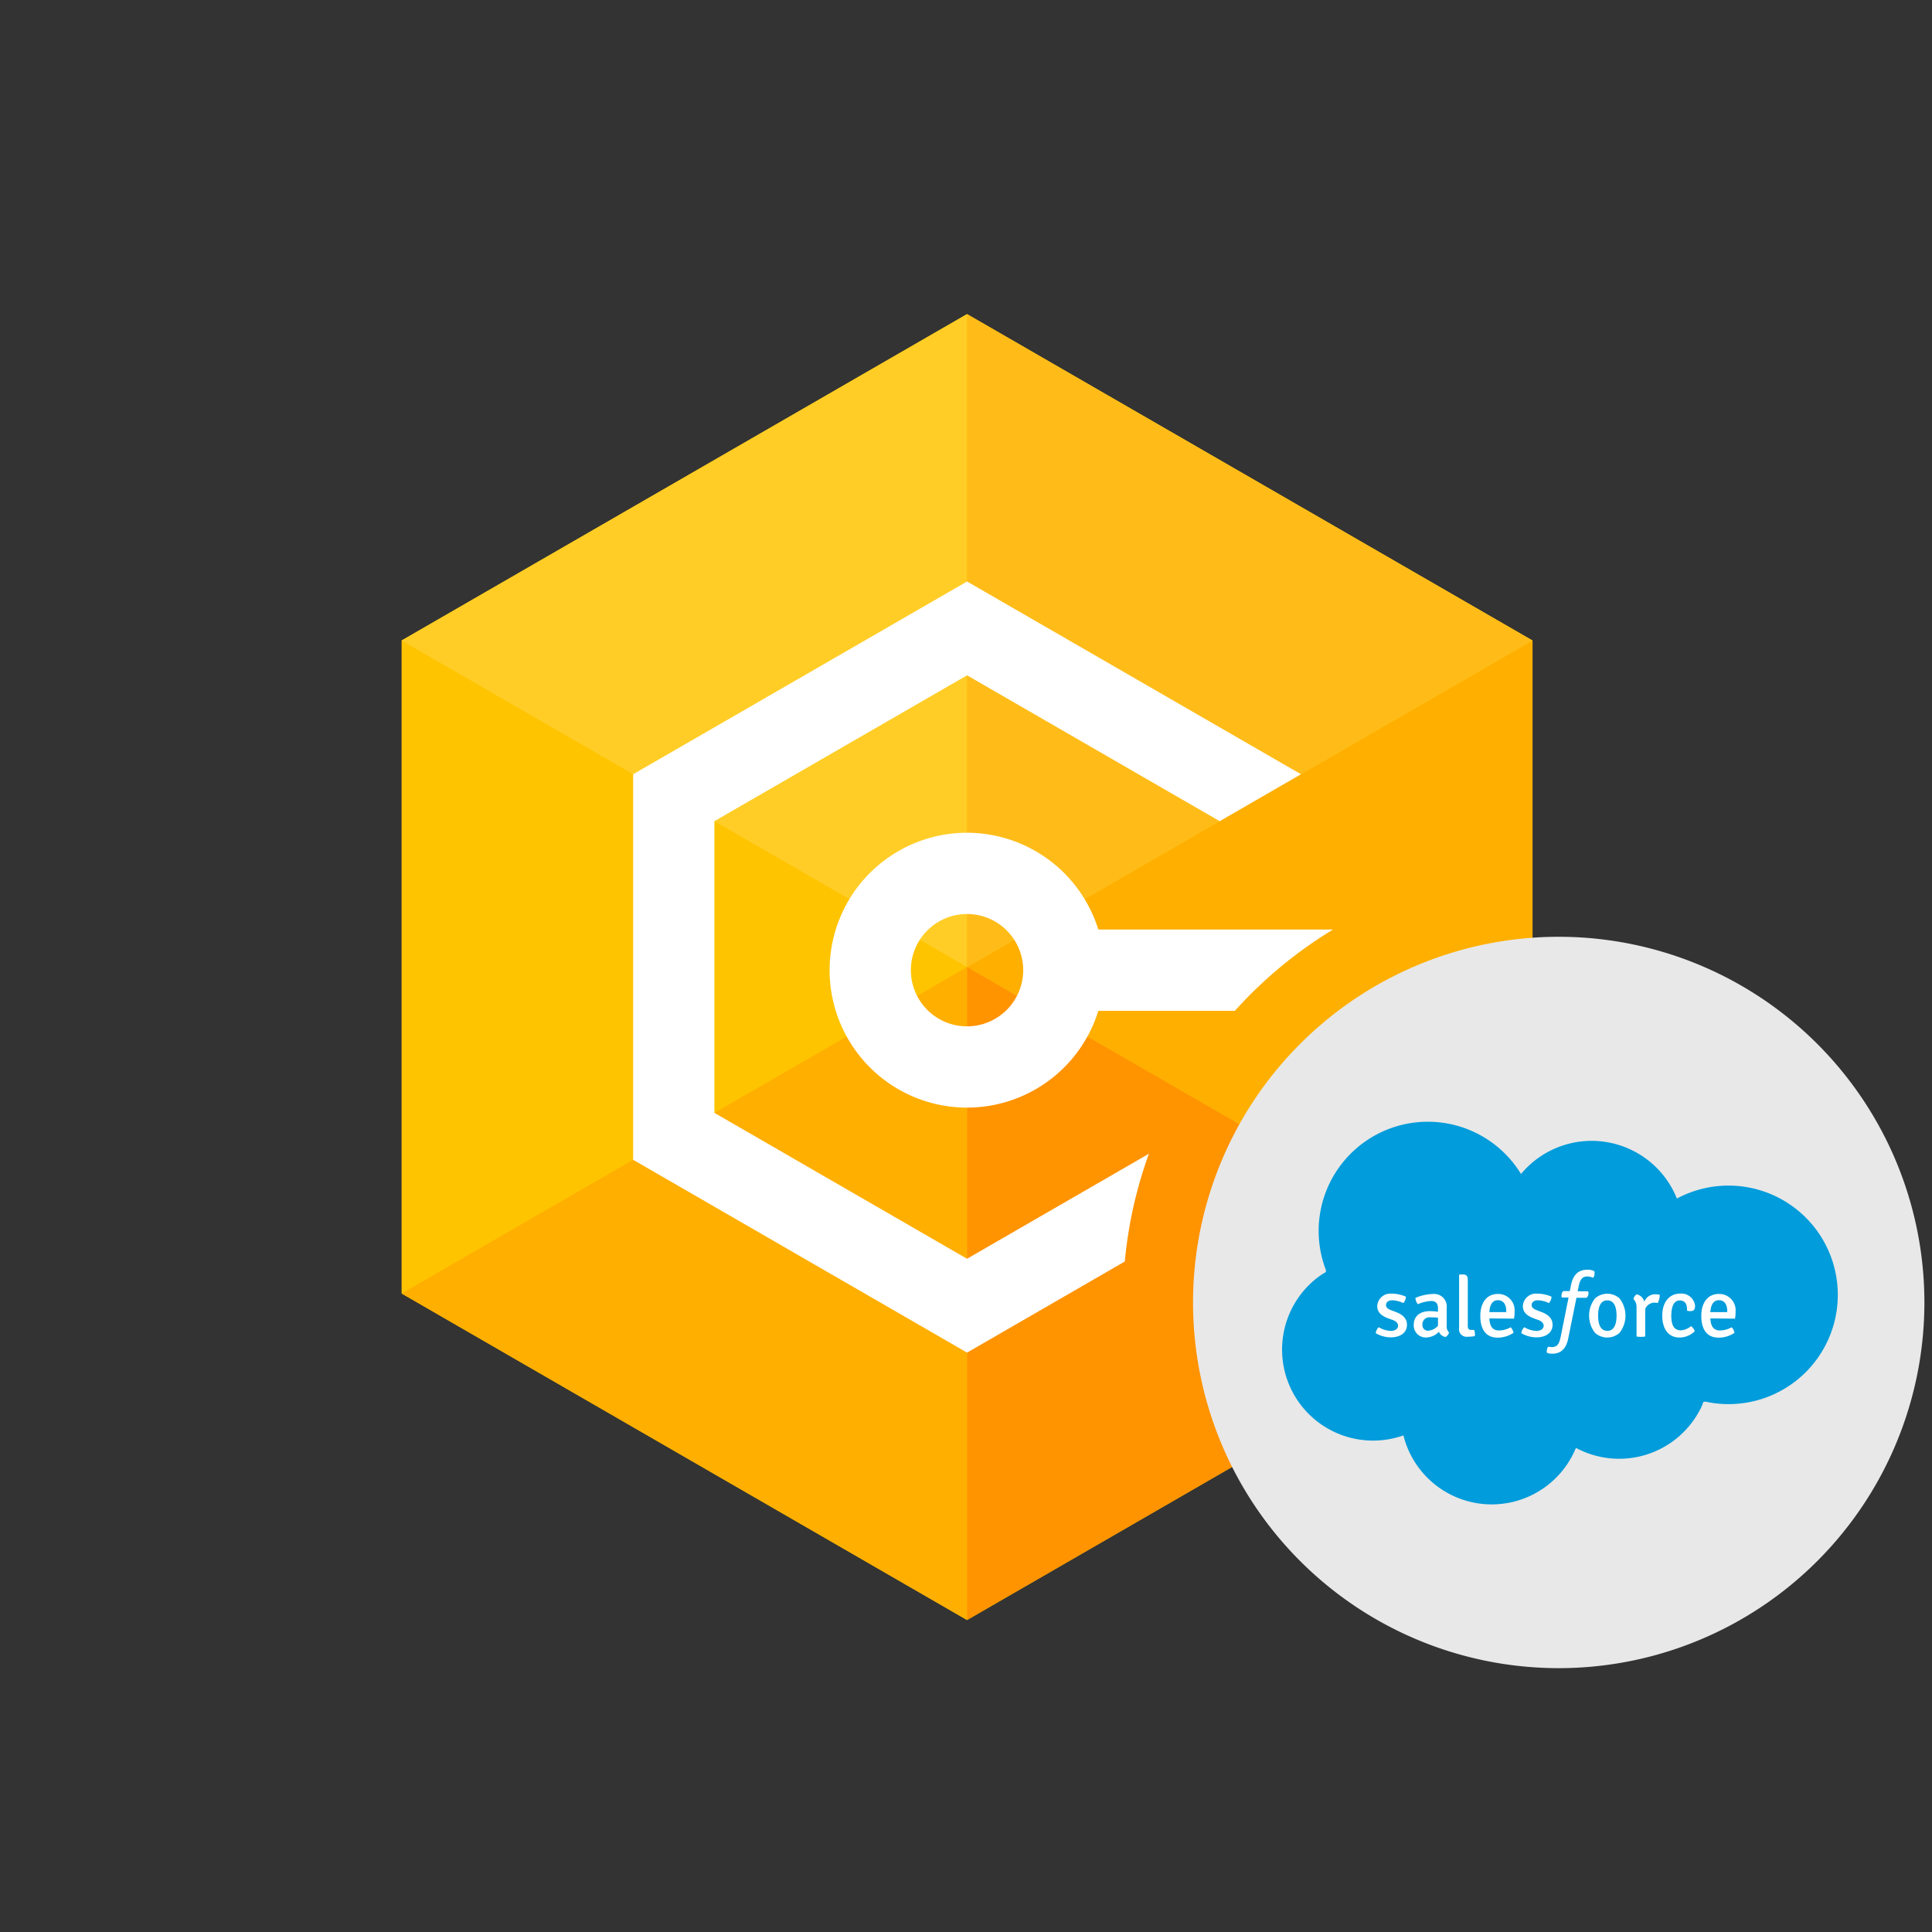 <svg xmlns="http://www.w3.org/2000/svg" viewBox="0 0 246 246"><rect x="0" y="0" width="246" height="246" fill="#333333" stroke="none"/><title>dotConnect_Salesforce</title><rect width="246" height="246" fill="#fff" opacity="0"/><polyline points="195.133 81.555 195.133 164.696 123.134 206.276 51.134 164.696 51.134 81.555 123.134 39.994 195.133 81.555" fill="#ffc400"/><polyline points="123.134 39.994 51.134 81.555 123.134 123.134 123.134 39.992 123.134 39.994" fill="#ffcd26"/><polyline points="123.134 123.134 51.134 164.696 123.134 206.276 123.134 206.274 123.134 123.134" fill="#ffaf00"/><polyline points="195.133 81.555 123.134 123.134 195.133 164.696 195.133 164.695 195.133 81.555" fill="#ffaf00"/><polyline points="123.134 39.992 123.134 123.134 195.133 81.555 123.134 39.994" fill="#ffbc19"/><polyline points="123.134 123.134 123.134 123.134 123.134 206.274 195.133 164.695 123.134 123.134" fill="#ff9300"/><path d="M123.132,106.034A17.499,17.499,0,1,0,139.85,128.706h17.384a55.756,55.756,0,0,1,12.494-10.348H139.849A17.529,17.529,0,0,0,123.132,106.034Zm0,24.651a7.152,7.152,0,1,1,7.152-7.153A7.16,7.16,0,0,1,123.132,130.685Z" fill="#fff"/><path d="M146.29,146.905l-23.157,13.372-32.167-18.576V104.557l32.167-18.569L155.3,104.557v.002l10.347-5.975v-.002L123.133,74.04,80.619,98.582v49.091l42.514,24.555,20.089-11.602A55.198,55.198,0,0,1,146.29,146.905Z" fill="#fff"/><path d="M245.032,165.846a46.562,46.562,0,1,1-46.565-46.566A46.564,46.564,0,0,1,245.032,165.846Z" fill="#e8e8e8" fill-rule="evenodd"/><path d="M220.09,150.959a13.934,13.934,0,0,0-6.574,1.65,11.695,11.695,0,0,0-19.847-3.127,13.903,13.903,0,0,0-24.912,12.047c.198.542,0,.443-.427.735-.277.191-.548.391-.804.589a11.586,11.586,0,0,0,11.171,19.914,11.586,11.586,0,0,0,21.965,1.589A11.609,11.609,0,0,0,216.386,179.64h0c.11-.197.214-.405.313-.628.209-.454.076-.619.633-.506.393.08.781.143,1.164.188A13.912,13.912,0,1,0,220.09,150.962Z" fill="#009cdb"/><path d="M175.548,168.994a3.38,3.38,0,0,0,1.503.473c.589,0,.955-.267.964-.663,0-.308-.236-.569-.676-.728l-.614-.225c-.75-.279-1.362-.719-1.362-1.536a1.673,1.673,0,0,1,1.739-1.601h.148a4.803,4.803,0,0,1,1.76.388,1.176,1.176,0,0,1-.332.815,3.52,3.52,0,0,0-1.425-.353c-.471,0-.772.258-.772.614,0,.307.214.482.663.654l.643.246c.792.307,1.361.783,1.361,1.61,0,.998-.848,1.596-2.049,1.596a3.796,3.796,0,0,1-1.929-.534A1.267,1.267,0,0,1,175.548,168.994Z" fill="#fff"/><path d="M184.073,170.239a1.105,1.105,0,0,1-.857-.663,2.344,2.344,0,0,1-1.619.728,1.537,1.537,0,0,1-1.588-1.482v-.095c0-1.228.891-1.779,2.058-1.779a7.223,7.223,0,0,1,1.03.077v-.418c0-.676-.308-.955-.88-.955a4.947,4.947,0,0,0-1.683.408,1.294,1.294,0,0,1-.308-.804,6.075,6.075,0,0,1,2.219-.492,1.603,1.603,0,0,1,1.763,1.427,1.556,1.556,0,0,1-.002.365v2.197a1.115,1.115,0,0,0,.307.922A1.118,1.118,0,0,1,184.073,170.239Zm-.974-1.444v-1.018c-.306-.031-.663-.042-.964-.042a.891.891,0,0,0-1.012.751.86.86,0,0,0-.008.171.709.709,0,0,0,.631.779h.087A1.772,1.772,0,0,0,183.099,168.795Z" fill="#fff"/><path d="M187.708,169.338a1.746,1.746,0,0,1,.095.556.927.927,0,0,1-.031.237,6.075,6.075,0,0,1-.922.076.961.961,0,0,1-1.068-.842,1,1,0,0,1,.005-.261v-6.762l.074-.065h.418c.46,0,.614.215.614.707v5.872c0,.306.129.482.418.482Z" fill="#fff"/><path d="M189.641,167.873c.042.891.33,1.536,1.228,1.536A3.224,3.224,0,0,0,192.358,169a1.429,1.429,0,0,1,.353.708,3.611,3.611,0,0,1-2.015.614c-1.693,0-2.209-1.331-2.209-2.765,0-1.598.75-2.799,2.24-2.799a2.083,2.083,0,0,1,2.133,2.032,2.016,2.016,0,0,1-.01.263,4.218,4.218,0,0,1-.074.848Zm0-.805h2.15v-.141c0-.75-.308-1.374-1.072-1.374-.673,0-1.027.569-1.078,1.512Z" fill="#fff"/><path d="M194.088,168.994a3.38,3.38,0,0,0,1.503.473c.589,0,.955-.267.964-.663,0-.308-.236-.569-.676-.728l-.614-.225c-.75-.279-1.361-.719-1.361-1.536a1.671,1.671,0,0,1,1.739-1.601h.147a4.804,4.804,0,0,1,1.761.388,1.177,1.177,0,0,1-.332.815,3.521,3.521,0,0,0-1.425-.353c-.471,0-.771.258-.771.614,0,.307.215.482.664.654l.641.246c.792.307,1.361.783,1.361,1.61,0,.998-.848,1.596-2.049,1.596a3.796,3.796,0,0,1-1.929-.534A1.267,1.267,0,0,1,194.088,168.994Z" fill="#fff"/><path d="M203.025,162.1v.187a1.044,1.044,0,0,1-.027.132.991.991,0,0,1-.043.13.337.337,0,0,1-.055.095.087.087,0,0,1-.068.038.323.323,0,0,1-.104-.025l-.147-.052c-.066-.021-.133-.039-.201-.052a1.197,1.197,0,0,0-.255-.024,1.13,1.13,0,0,0-.446.08.793.793,0,0,0-.306.246,1.438,1.438,0,0,0-.225.42,3.993,3.993,0,0,0-.156.599l-.105.543h1.228a.136.136,0,0,1,.105.046.228.228,0,0,1,.04.148.932.932,0,0,1,0,.138.547.547,0,0,1-.031.141.889.889,0,0,1-.045.132.707.707,0,0,1-.062.111.303.303,0,0,1-.077.08.144.144,0,0,1-.085.031h-1.23l-1.042,5.149a3.825,3.825,0,0,1-.276.879,2.063,2.063,0,0,1-.431.614,1.592,1.592,0,0,1-.587.362,2.227,2.227,0,0,1-.749.117,1.884,1.884,0,0,1-.446-.043.608.608,0,0,1-.215-.08.186.186,0,0,1-.036-.067.275.275,0,0,1,0-.096v-.083l.021-.12a.58.58,0,0,1,.031-.132,1.03,1.03,0,0,1,.043-.129.35.35,0,0,1,.056-.096.093.093,0,0,1,.071-.036h.082l.086.018.107.018a.923.923,0,0,0,.16,0,1.117,1.117,0,0,0,.44-.08.79.79,0,0,0,.308-.245,1.441,1.441,0,0,0,.218-.422,4.918,4.918,0,0,0,.161-.614l.991-4.943h-.774a.117.117,0,0,1-.092-.04.24.24,0,0,1-.034-.148v-.116a1.156,1.156,0,0,1,.022-.141.938.938,0,0,1,.04-.138.597.597,0,0,1,.062-.121.417.417,0,0,1,.077-.086.144.144,0,0,1,.098-.034h.761l.15-.756a3.501,3.501,0,0,1,.28-.866,2.106,2.106,0,0,1,.436-.615,1.665,1.665,0,0,1,.593-.359,2.21,2.21,0,0,1,.741-.116,2.322,2.322,0,0,1,.279,0,2.643,2.643,0,0,1,.268.042,1.597,1.597,0,0,1,.218.065.381.381,0,0,1,.13.071.192.192,0,0,1,.055.087A.362.362,0,0,1,203.025,162.1Z" fill="#fff"/><path d="M206.209,169.717a2.345,2.345,0,0,1-3.11,0,3.556,3.556,0,0,1,0-4.397,2.347,2.347,0,0,1,3.11,0,3.556,3.556,0,0,1,0,4.397Zm-1.555-.259c.922,0,1.18-.944,1.18-1.942s-.259-1.942-1.18-1.942-1.167.956-1.167,1.942.245,1.939,1.167,1.939Z" fill="#fff"/><path d="M208.386,164.801a1.272,1.272,0,0,1,.978.955,1.474,1.474,0,0,1,1.404-.955,2.575,2.575,0,0,1,.567.065,2.159,2.159,0,0,1-.267,1.051,1.909,1.909,0,0,0-.44-.052,1.277,1.277,0,0,0-1.145.814v3.496a2.836,2.836,0,0,1-.547.043,2.753,2.753,0,0,1-.556-.043v-3.686a1.51,1.51,0,0,0-.397-1.103A1.138,1.138,0,0,1,208.386,164.801Z" fill="#fff"/><path d="M213.876,165.584c-.676,0-1.072.655-1.072,1.963s.44,1.844,1.21,1.844a2.2,2.2,0,0,0,1.297-.534,1.174,1.174,0,0,1,.474.654,2.742,2.742,0,0,1-1.942.793c-1.536,0-2.188-1.275-2.188-2.766,0-1.985,1.115-2.82,2.24-2.82a1.751,1.751,0,0,1,1.935,1.536v.074c0,.375-.16.614-.56.614a2.032,2.032,0,0,1-.46-.043C214.841,166.217,214.66,165.584,213.876,165.584Z" fill="#fff"/><path d="M217.778,167.873c.043.891.332,1.536,1.229,1.536A3.224,3.224,0,0,0,220.497,169a1.442,1.442,0,0,1,.354.708,3.618,3.618,0,0,1-2.016.614c-1.693,0-2.21-1.331-2.21-2.765,0-1.598.75-2.799,2.24-2.799a2.084,2.084,0,0,1,2.133,2.032,2.034,2.034,0,0,1-.01.263,4.233,4.233,0,0,1-.074.848Zm0-.805h2.151v-.141c0-.75-.308-1.374-1.072-1.374-.67,0-1.023.569-1.079,1.512Z" fill="#fff"/></svg>